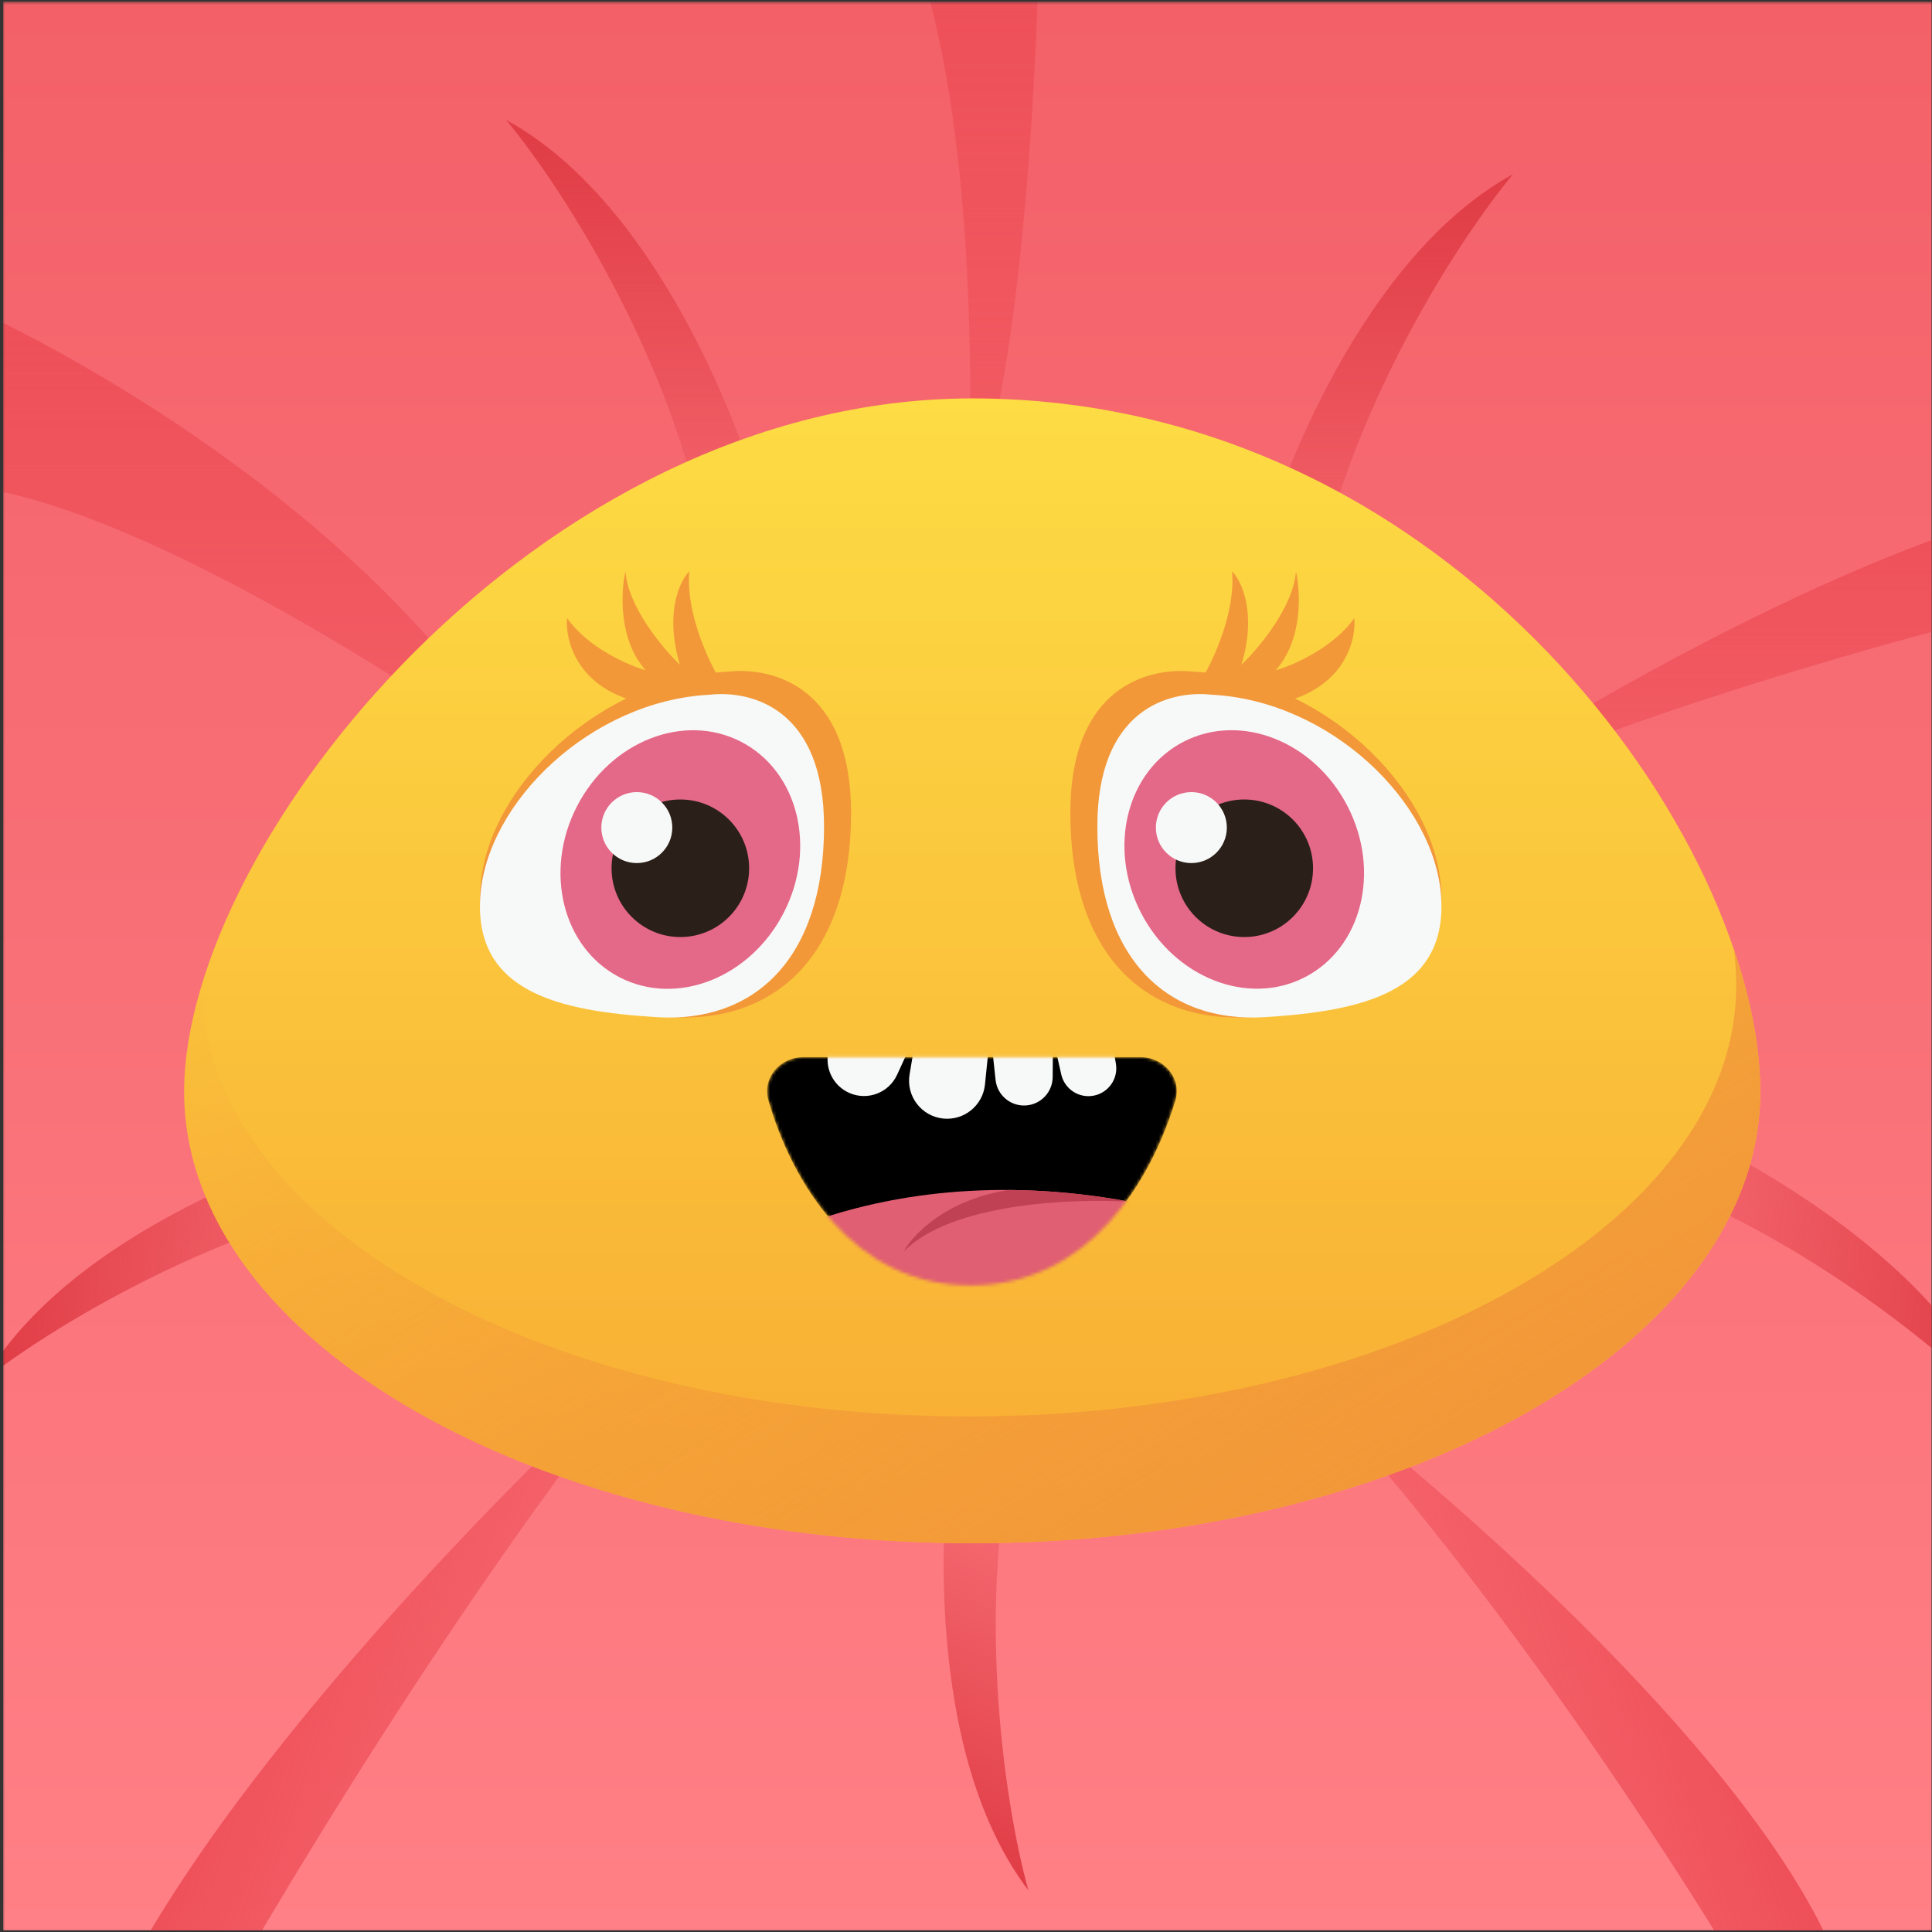<svg width="601" height="601" viewBox="0 0 601 601" fill="none" xmlns="http://www.w3.org/2000/svg">
<rect x="0" y="0" width="601" height="601" fill="#333333" stroke="none"/>
<g clip-path="url(#clip0_8805_48266)">
<mask id="mask0_8805_48266" style="mask-type:alpha" maskUnits="userSpaceOnUse" x="0" y="0" width="604" height="604">
<rect x="0.917" y="0.49" width="603.019" height="603.019" fill="#F3B286"/>
</mask>
<g mask="url(#mask0_8805_48266)">
<rect x="0.917" y="0.49" width="603.019" height="603.019" fill="url(#paint0_linear_8805_48266)"/>
<path d="M157.464 37.326C203.897 62.654 231.334 133.181 239.249 165.279L221.014 177.391C212.769 116.68 175.212 58.718 157.464 37.326Z" fill="url(#paint1_linear_8805_48266)"/>
<path d="M470.661 54.19C424.229 79.517 396.791 150.045 388.876 182.143L407.111 194.254C415.356 133.544 452.913 75.582 470.661 54.19Z" fill="url(#paint2_linear_8805_48266)"/>
<path d="M622.204 438.77C602.23 389.795 535.215 354.639 504.204 343.183L490.128 359.949C549.535 374.934 602.932 418.74 622.204 438.77Z" fill="url(#paint3_linear_8805_48266)"/>
<path d="M-5.098 429.428C21.383 383.643 92.575 357.978 124.86 350.869L136.512 369.401C75.614 376.125 16.731 412.22 -5.098 429.428Z" fill="url(#paint4_linear_8805_48266)"/>
<path d="M319.908 588.035C287.86 545.959 291.604 470.375 297.482 437.843L319.073 434.23C301.816 493.017 312.439 561.262 319.908 588.035Z" fill="url(#paint5_linear_8805_48266)"/>
<path d="M660.151 152.646C592.552 159.994 488.704 220.613 445.23 250.004C520.177 216.204 619.738 190.61 660.151 182.038V152.646Z" fill="url(#paint6_linear_8805_48266)"/>
<path d="M568.633 603.51C539.971 541.848 449.22 462.961 407.427 431.224C463.5 491.352 519.705 577.425 540.798 612.946L568.633 603.51Z" fill="url(#paint7_linear_8805_48266)"/>
<path d="M32.24 628.426C65.089 554.413 162.272 456.552 206.758 416.873C146.043 490.693 83.671 594.958 60.075 637.862L32.24 628.426Z" fill="url(#paint8_linear_8805_48266)"/>
<path d="M279.762 -26.232C302.635 20.717 303.337 117.726 300.829 160.361C317.683 123.042 322.899 20.416 323.401 -26.232H279.762Z" fill="url(#paint9_linear_8805_48266)"/>
<path d="M-9.157 151.332C41.403 157.351 126.115 211.199 162.15 237.371C116.214 160.539 19.776 106.868 -22.7 89.637L-9.157 151.332Z" fill="url(#paint10_linear_8805_48266)"/>
<path d="M547.571 339.569C547.571 417.165 437.816 480.069 302.426 480.069C167.037 480.069 57.282 417.165 57.282 339.569C57.282 261.972 167.037 123.933 302.426 123.933C452.315 123.933 547.571 261.972 547.571 339.569Z" fill="url(#paint11_linear_8805_48266)"/>
<path fill-rule="evenodd" clip-rule="evenodd" d="M301.426 440.625C433.233 440.625 540.083 380.625 540.083 306.612C540.083 303.041 539.867 299.335 539.44 295.516C544.793 311.305 547.571 326.318 547.571 339.569C547.571 417.166 437.816 480.07 302.426 480.07C167.037 480.07 57.282 417.166 57.282 339.569C57.282 329.379 59.175 318.145 62.77 306.319C62.77 306.417 62.77 306.514 62.77 306.612C62.77 380.625 169.62 440.625 301.426 440.625Z" fill="url(#paint12_linear_8805_48266)"/>
<mask id="mask1_8805_48266" style="mask-type:alpha" maskUnits="userSpaceOnUse" x="238" y="328" width="129" height="72">
<path d="M354.752 328.852H249.92C242.613 328.852 237.01 335.338 239.048 342.355C246.207 367.007 264.854 399.857 301.962 399.857C339.004 399.857 358.078 367.126 365.587 342.489C367.736 335.441 362.121 328.852 354.752 328.852Z" fill="black"/>
</mask>
<g mask="url(#mask1_8805_48266)">
<path d="M354.752 328.852H249.92C242.613 328.852 237.01 335.338 239.048 342.355C246.207 367.007 264.854 399.857 301.962 399.857C339.004 399.857 358.078 367.126 365.587 342.489C367.736 335.441 362.121 328.852 354.752 328.852Z" fill="black"/>
<path d="M386.974 383.197C297.799 352.69 234.372 382.81 213.806 401.684L277.711 419.051L361.725 422.204L386.974 383.197Z" fill="#E05F72"/>
<path fill-rule="evenodd" clip-rule="evenodd" d="M351.528 373.836C333.289 372.72 295.792 374.317 281.134 389.309C284.206 383.708 294.723 373.064 313.892 370.17C325.642 370.254 338.212 371.372 351.528 373.836Z" fill="#BF4153"/>
<path d="M257.923 326.325L261.035 316.078L345.204 319.775L347.124 330.842C347.93 335.488 344.873 339.926 340.245 340.829C335.644 341.727 331.164 338.804 330.131 334.232L327.561 322.851L327.462 335.066C327.423 339.759 323.75 343.617 319.065 343.885C314.327 344.156 310.209 340.664 309.702 335.946L308.08 320.868L306.399 337.377C305.737 343.881 299.927 348.617 293.423 347.955C286.615 347.261 281.812 340.957 282.949 334.21L285.168 321.051L279.058 334.349C276.494 339.931 269.947 342.452 264.301 340.032C258.991 337.757 256.244 331.852 257.923 326.325Z" fill="#F7F9F8"/>
</g>
<path d="M214.427 177.738C213.264 191.883 221.531 208.175 225.81 214.554L200.863 218.914C179.742 214.845 175.754 199.457 176.399 192.271C182.988 201.572 195.453 206.965 200.863 208.499C192.337 199.005 193.112 184.036 194.565 177.738C195.34 188.783 206.191 201.717 211.52 206.804C206.676 190.721 211.439 180.726 214.427 177.738Z" fill="#F29839"/>
<path d="M264.745 252.866C264.745 213.853 240.755 207.38 226.408 208.938C186.729 210.943 151.421 244.68 149.403 276.414C147.386 308.148 176.039 314.401 208.657 316.405C241.274 318.409 264.745 297.024 264.745 252.866Z" fill="#F29839"/>
<path d="M256.34 257.109C256.34 220.696 234.096 214.655 220.794 216.109C184.004 217.981 151.267 249.469 149.396 279.088C147.525 308.707 174.093 314.543 204.335 316.414C234.578 318.284 256.34 298.324 256.34 257.109Z" fill="#F7F9F8"/>
<ellipse cx="211.639" cy="267.382" rx="36.167" ry="41.218" transform="rotate(27.22 211.639 267.382)" fill="#E46887"/>
<circle cx="211.64" cy="270.098" r="21.395" fill="#2A1F19"/>
<circle cx="198.098" cy="257.444" r="11.038" fill="#F7F9F8"/>
<path d="M383.274 177.738C384.436 191.883 376.169 208.175 371.89 214.554L396.838 218.914C417.958 214.845 421.947 199.457 421.301 192.271C414.713 201.572 402.247 206.965 396.838 208.499C405.363 199.005 404.588 184.036 403.135 177.738C402.36 188.783 391.509 201.717 386.18 206.804C391.024 190.721 386.261 180.726 383.274 177.738Z" fill="#F29839"/>
<path d="M332.956 252.866C332.956 213.853 356.945 207.38 371.293 208.938C410.972 210.943 446.279 244.68 448.297 276.414C450.315 308.148 421.661 314.401 389.043 316.405C356.426 318.409 332.956 297.024 332.956 252.866Z" fill="#F29839"/>
<path d="M341.361 257.109C341.361 220.696 363.604 214.655 376.906 216.109C413.697 217.981 446.434 249.469 448.304 279.088C450.175 308.707 423.608 314.543 393.365 316.414C363.122 318.284 341.361 298.324 341.361 257.109Z" fill="#F7F9F8"/>
<ellipse cx="36.167" cy="41.218" rx="36.167" ry="41.218" transform="matrix(-0.889 0.457 0.457 0.889 400.369 214.186)" fill="#E46887"/>
<circle cx="21.395" cy="21.395" r="21.395" transform="matrix(-1 0 0 1 408.456 248.703)" fill="#2A1F19"/>
<circle cx="11.038" cy="11.038" r="11.038" transform="matrix(-1 0 0 1 381.64 246.406)" fill="#F7F9F8"/>
</g>
</g>
<defs>
<linearGradient id="paint0_linear_8805_48266" x1="302.426" y1="0.49" x2="302.426" y2="603.509" gradientUnits="userSpaceOnUse">
<stop stop-color="#F36068"/>
<stop offset="1" stop-color="#FF8086"/>
</linearGradient>
<linearGradient id="paint1_linear_8805_48266" x1="198.357" y1="37.326" x2="198.357" y2="177.391" gradientUnits="userSpaceOnUse">
<stop stop-color="#E03C45"/>
<stop offset="1" stop-color="#E03C45" stop-opacity="0"/>
</linearGradient>
<linearGradient id="paint2_linear_8805_48266" x1="429.769" y1="54.19" x2="429.769" y2="194.254" gradientUnits="userSpaceOnUse">
<stop stop-color="#E03C45"/>
<stop offset="1" stop-color="#E03C45" stop-opacity="0"/>
</linearGradient>
<linearGradient id="paint3_linear_8805_48266" x1="626.779" y1="398.134" x2="487.593" y2="382.464" gradientUnits="userSpaceOnUse">
<stop stop-color="#E03C45"/>
<stop offset="1" stop-color="#E03C45" stop-opacity="0"/>
</linearGradient>
<linearGradient id="paint4_linear_8805_48266" x1="-4.076" y1="388.548" x2="135.945" y2="392.052" gradientUnits="userSpaceOnUse">
<stop stop-color="#E03C45"/>
<stop offset="1" stop-color="#E03C45" stop-opacity="0"/>
</linearGradient>
<linearGradient id="paint5_linear_8805_48266" x1="282.579" y1="571.342" x2="339.756" y2="443.479" gradientUnits="userSpaceOnUse">
<stop stop-color="#E03C45"/>
<stop offset="1" stop-color="#E03C45" stop-opacity="0"/>
</linearGradient>
<linearGradient id="paint6_linear_8805_48266" x1="552.69" y1="152.646" x2="552.69" y2="250.004" gradientUnits="userSpaceOnUse">
<stop stop-color="#EE4F58"/>
<stop offset="1" stop-color="#EE4F58" stop-opacity="0.48"/>
</linearGradient>
<linearGradient id="paint7_linear_8805_48266" x1="534.132" y1="501.738" x2="441.929" y2="532.996" gradientUnits="userSpaceOnUse">
<stop stop-color="#EE4F58"/>
<stop offset="1" stop-color="#EE4F58" stop-opacity="0.48"/>
</linearGradient>
<linearGradient id="paint8_linear_8805_48266" x1="73.397" y1="507.02" x2="165.6" y2="538.278" gradientUnits="userSpaceOnUse">
<stop stop-color="#EE4F58"/>
<stop offset="1" stop-color="#EE4F58" stop-opacity="0.48"/>
</linearGradient>
<linearGradient id="paint9_linear_8805_48266" x1="301.582" y1="-26.232" x2="301.582" y2="160.361" gradientUnits="userSpaceOnUse">
<stop stop-color="#EE4F58"/>
<stop offset="1" stop-color="#EE4F58" stop-opacity="0.48"/>
</linearGradient>
<linearGradient id="paint10_linear_8805_48266" x1="69.725" y1="89.637" x2="69.725" y2="237.371" gradientUnits="userSpaceOnUse">
<stop stop-color="#EE4F58"/>
<stop offset="1" stop-color="#EE4F58" stop-opacity="0.48"/>
</linearGradient>
<linearGradient id="paint11_linear_8805_48266" x1="302.426" y1="123.933" x2="302.426" y2="480.069" gradientUnits="userSpaceOnUse">
<stop stop-color="#FDDC44"/>
<stop offset="1" stop-color="#F8AB33"/>
</linearGradient>
<linearGradient id="paint12_linear_8805_48266" x1="434.611" y1="456.549" x2="267.809" y2="176.447" gradientUnits="userSpaceOnUse">
<stop stop-color="#F29839"/>
<stop offset="1" stop-color="#F29839" stop-opacity="0"/>
</linearGradient>
<clipPath id="clip0_8805_48266">
<rect width="600" height="600" fill="white" transform="translate(0.917 0.49)"/>
</clipPath>
</defs>
</svg>
